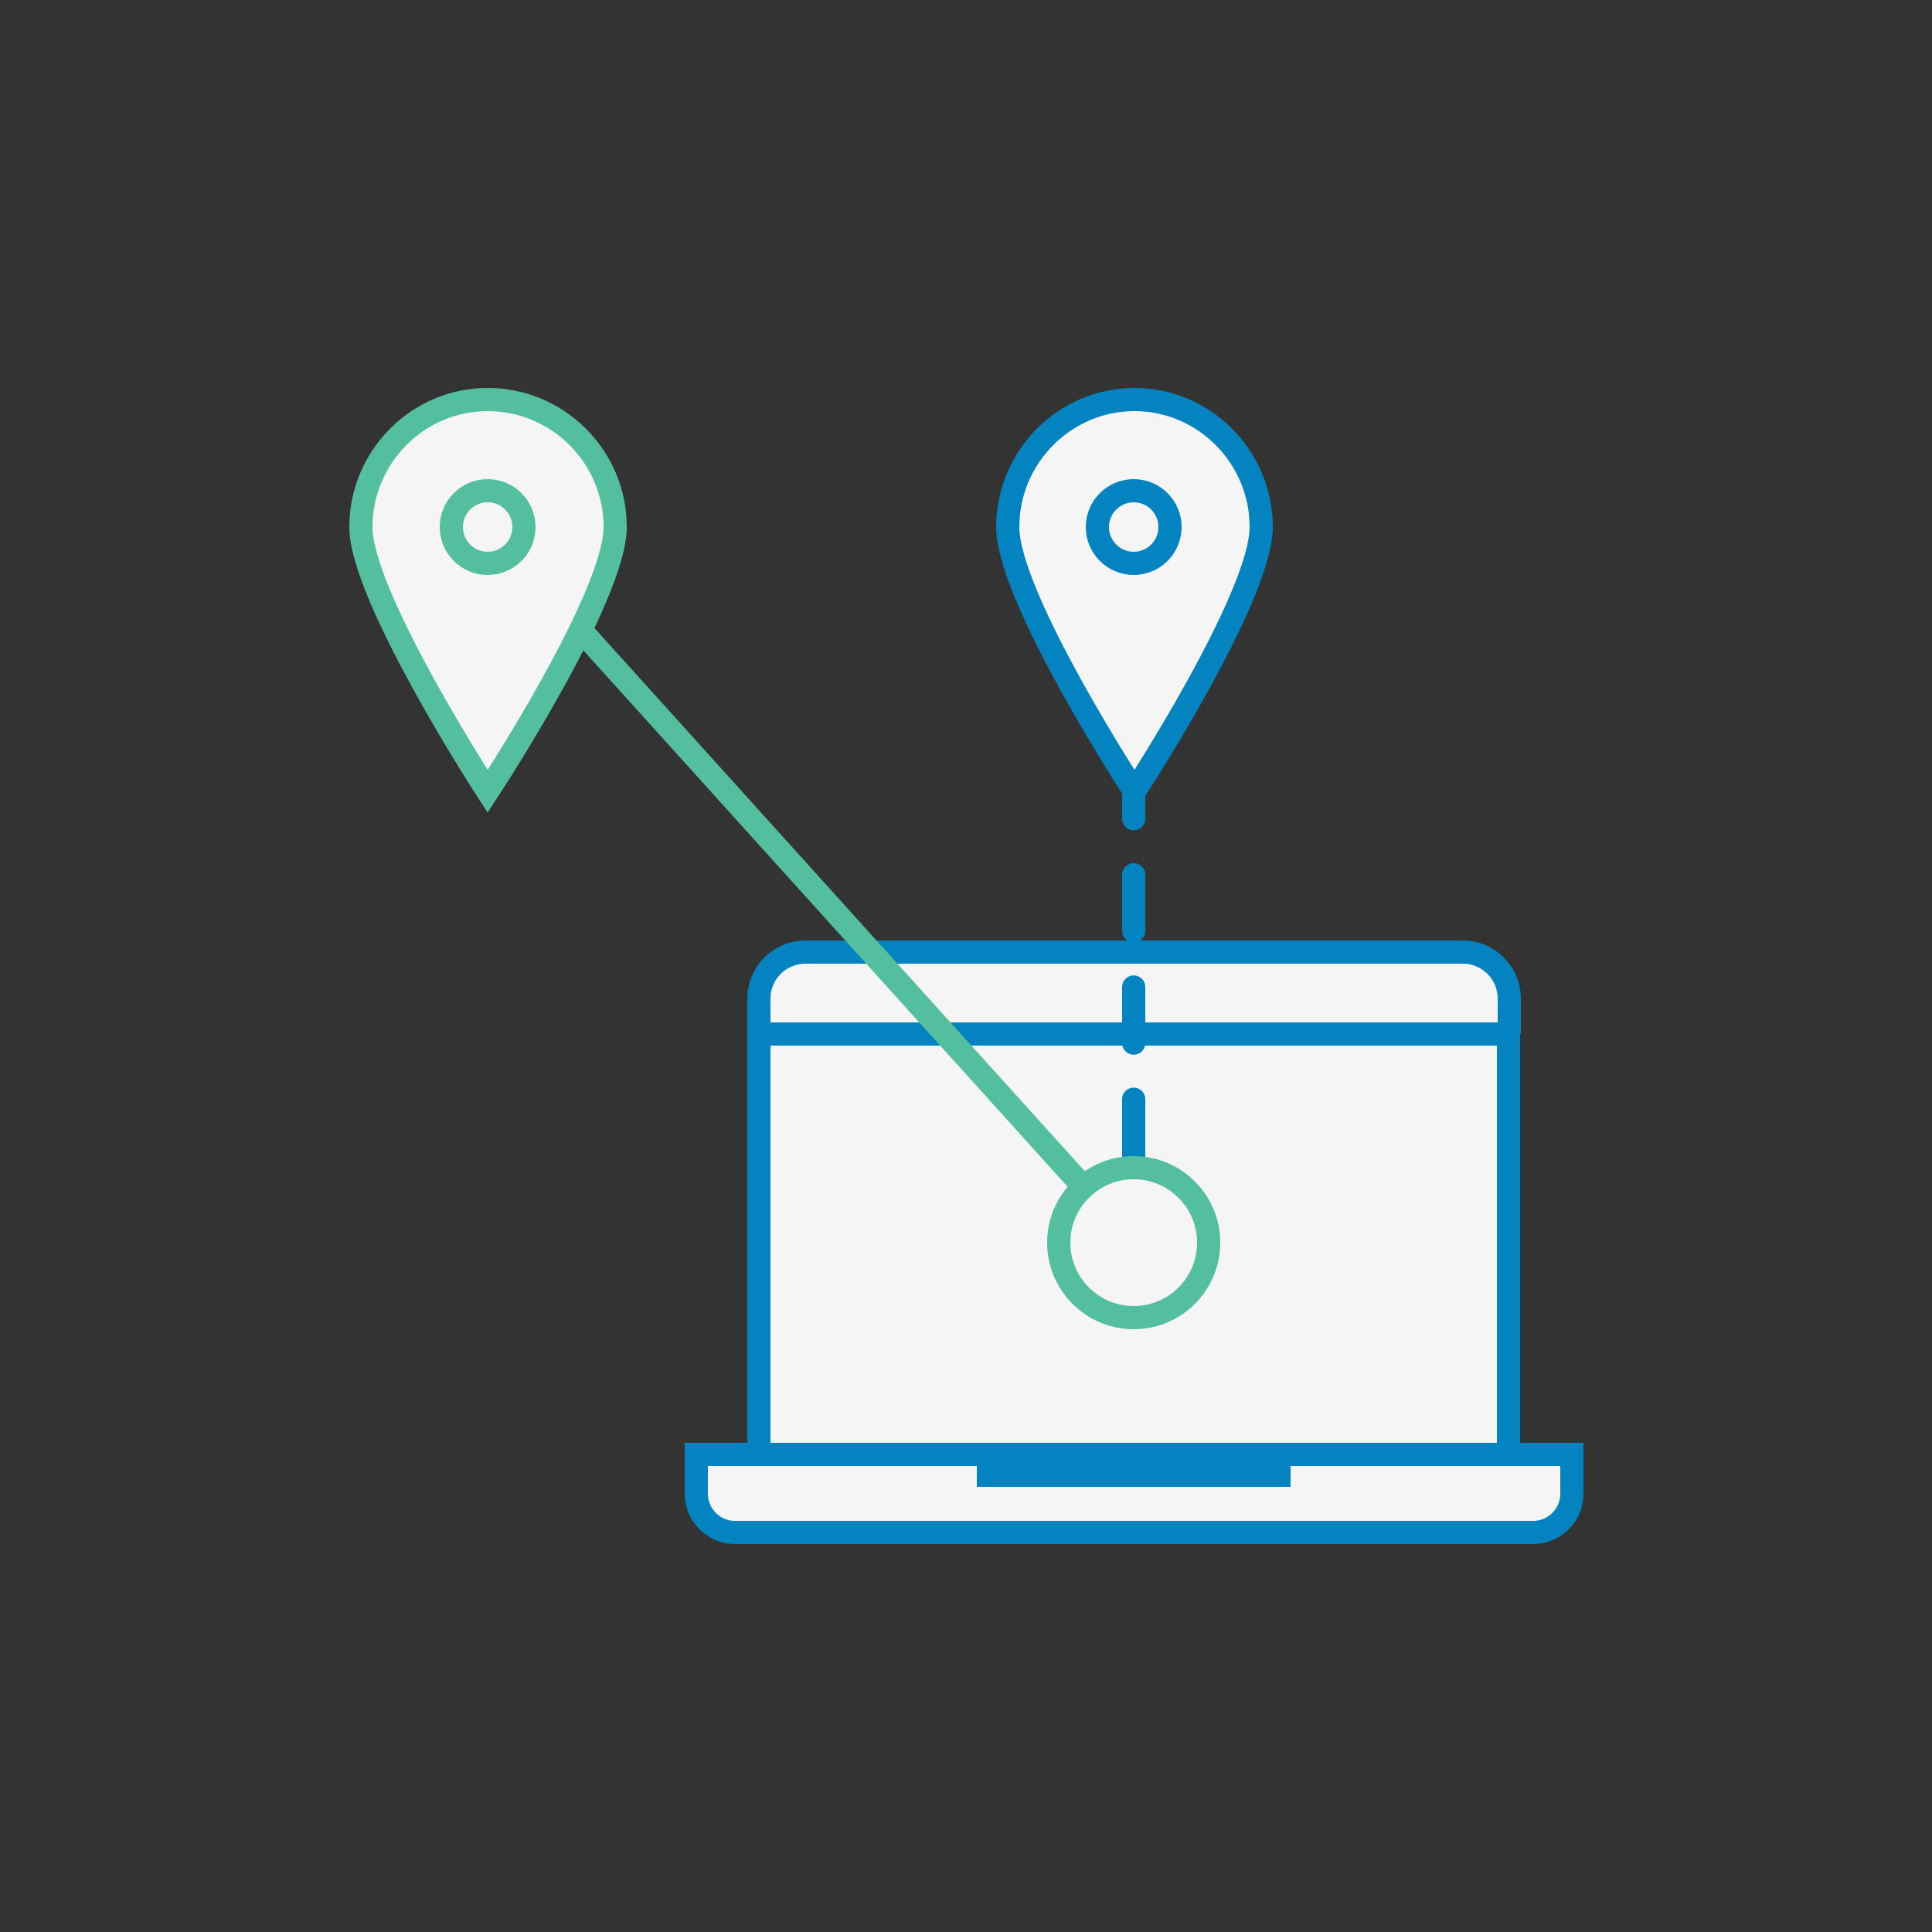 <?xml version="1.0" encoding="utf-8"?>
<!-- Generator: Adobe Illustrator 28.0.0, SVG Export Plug-In . SVG Version: 6.00 Build 0)  -->
<svg version="1.1" id="Layer_1" xmlns="http://www.w3.org/2000/svg" xmlns:xlink="http://www.w3.org/1999/xlink" x="0px" y="0px"
	 viewBox="0 0 250 250" style="enable-background:new 0 0 250 250;" xml:space="preserve">
<rect x="0" y="0" width="250" height="250" fill="#333333" stroke="none"/>
<style type="text/css">
	.st0{fill:#F5F5F5;stroke:#0383BF;stroke-width:3;stroke-miterlimit:10;}
	.st1{fill:none;stroke:#0383BF;stroke-width:3;stroke-miterlimit:10;}
	.st2{fill:#0383BF;}
	.st3{fill:none;stroke:#54BF9E;stroke-width:3;stroke-miterlimit:10;}
	.st4{fill:none;stroke:#0383BF;stroke-width:3;stroke-linecap:round;stroke-miterlimit:10;}
	.st5{fill:none;stroke:#0383BF;stroke-width:3;stroke-linecap:round;stroke-miterlimit:10;stroke-dasharray:0,0,7.26,7.26;}
	.st6{fill:#F5F5F5;stroke:#54BF9E;stroke-width:3;stroke-miterlimit:10;}
	.st7{fill:#F5F5F5;stroke:#54BF9E;stroke-width:3;stroke-linecap:round;stroke-miterlimit:10;}
</style>
<polyline class="st0" points="195.2,133.8 195.2,188.2 98.2,188.2 98.2,133.8 "/>
<path class="st0" d="M98.2,133.8v-4.6c0-3.3,2.7-6,6-6h85.1c3.3,0,6,2.7,6,6v4.6"/>
<line class="st1" x1="98.2" y1="133.8" x2="195.2" y2="133.8"/>
<path class="st0" d="M90.1,188.2v5.1c0,2.7,2.2,5,5,5h103.3c2.7,0,5-2.2,5-5v-5.1H90.1L90.1,188.2z"/>
<rect x="126.4" y="188.2" class="st2" width="40.6" height="4.2"/>
<line class="st3" x1="63.1" y1="68.2" x2="146.7" y2="160.8"/>
<line class="st4" x1="146.7" y1="160.8" x2="146.7" y2="156.8"/>
<line class="st5" x1="146.7" y1="149.5" x2="146.7" y2="80.5"/>
<line class="st4" x1="146.7" y1="76.9" x2="146.7" y2="72.9"/>
<circle class="st6" cx="146.7" cy="160.8" r="9.7"/>
<path class="st7" d="M79.6,68.2c0,9.1-16.5,34.2-16.5,34.2S46.7,77.2,46.7,68.2S54,51.7,63.1,51.7S79.6,59.1,79.6,68.2z"/>
<circle class="st7" cx="63.1" cy="68.2" r="4.7"/>
<path class="st0" d="M163.2,68.2c0,9.1-16.4,34.2-16.4,34.2s-16.4-25.1-16.4-34.2s7.4-16.5,16.4-16.5S163.2,59.1,163.2,68.2z"/>
<circle class="st0" cx="146.7" cy="68.2" r="4.7"/>
</svg>
